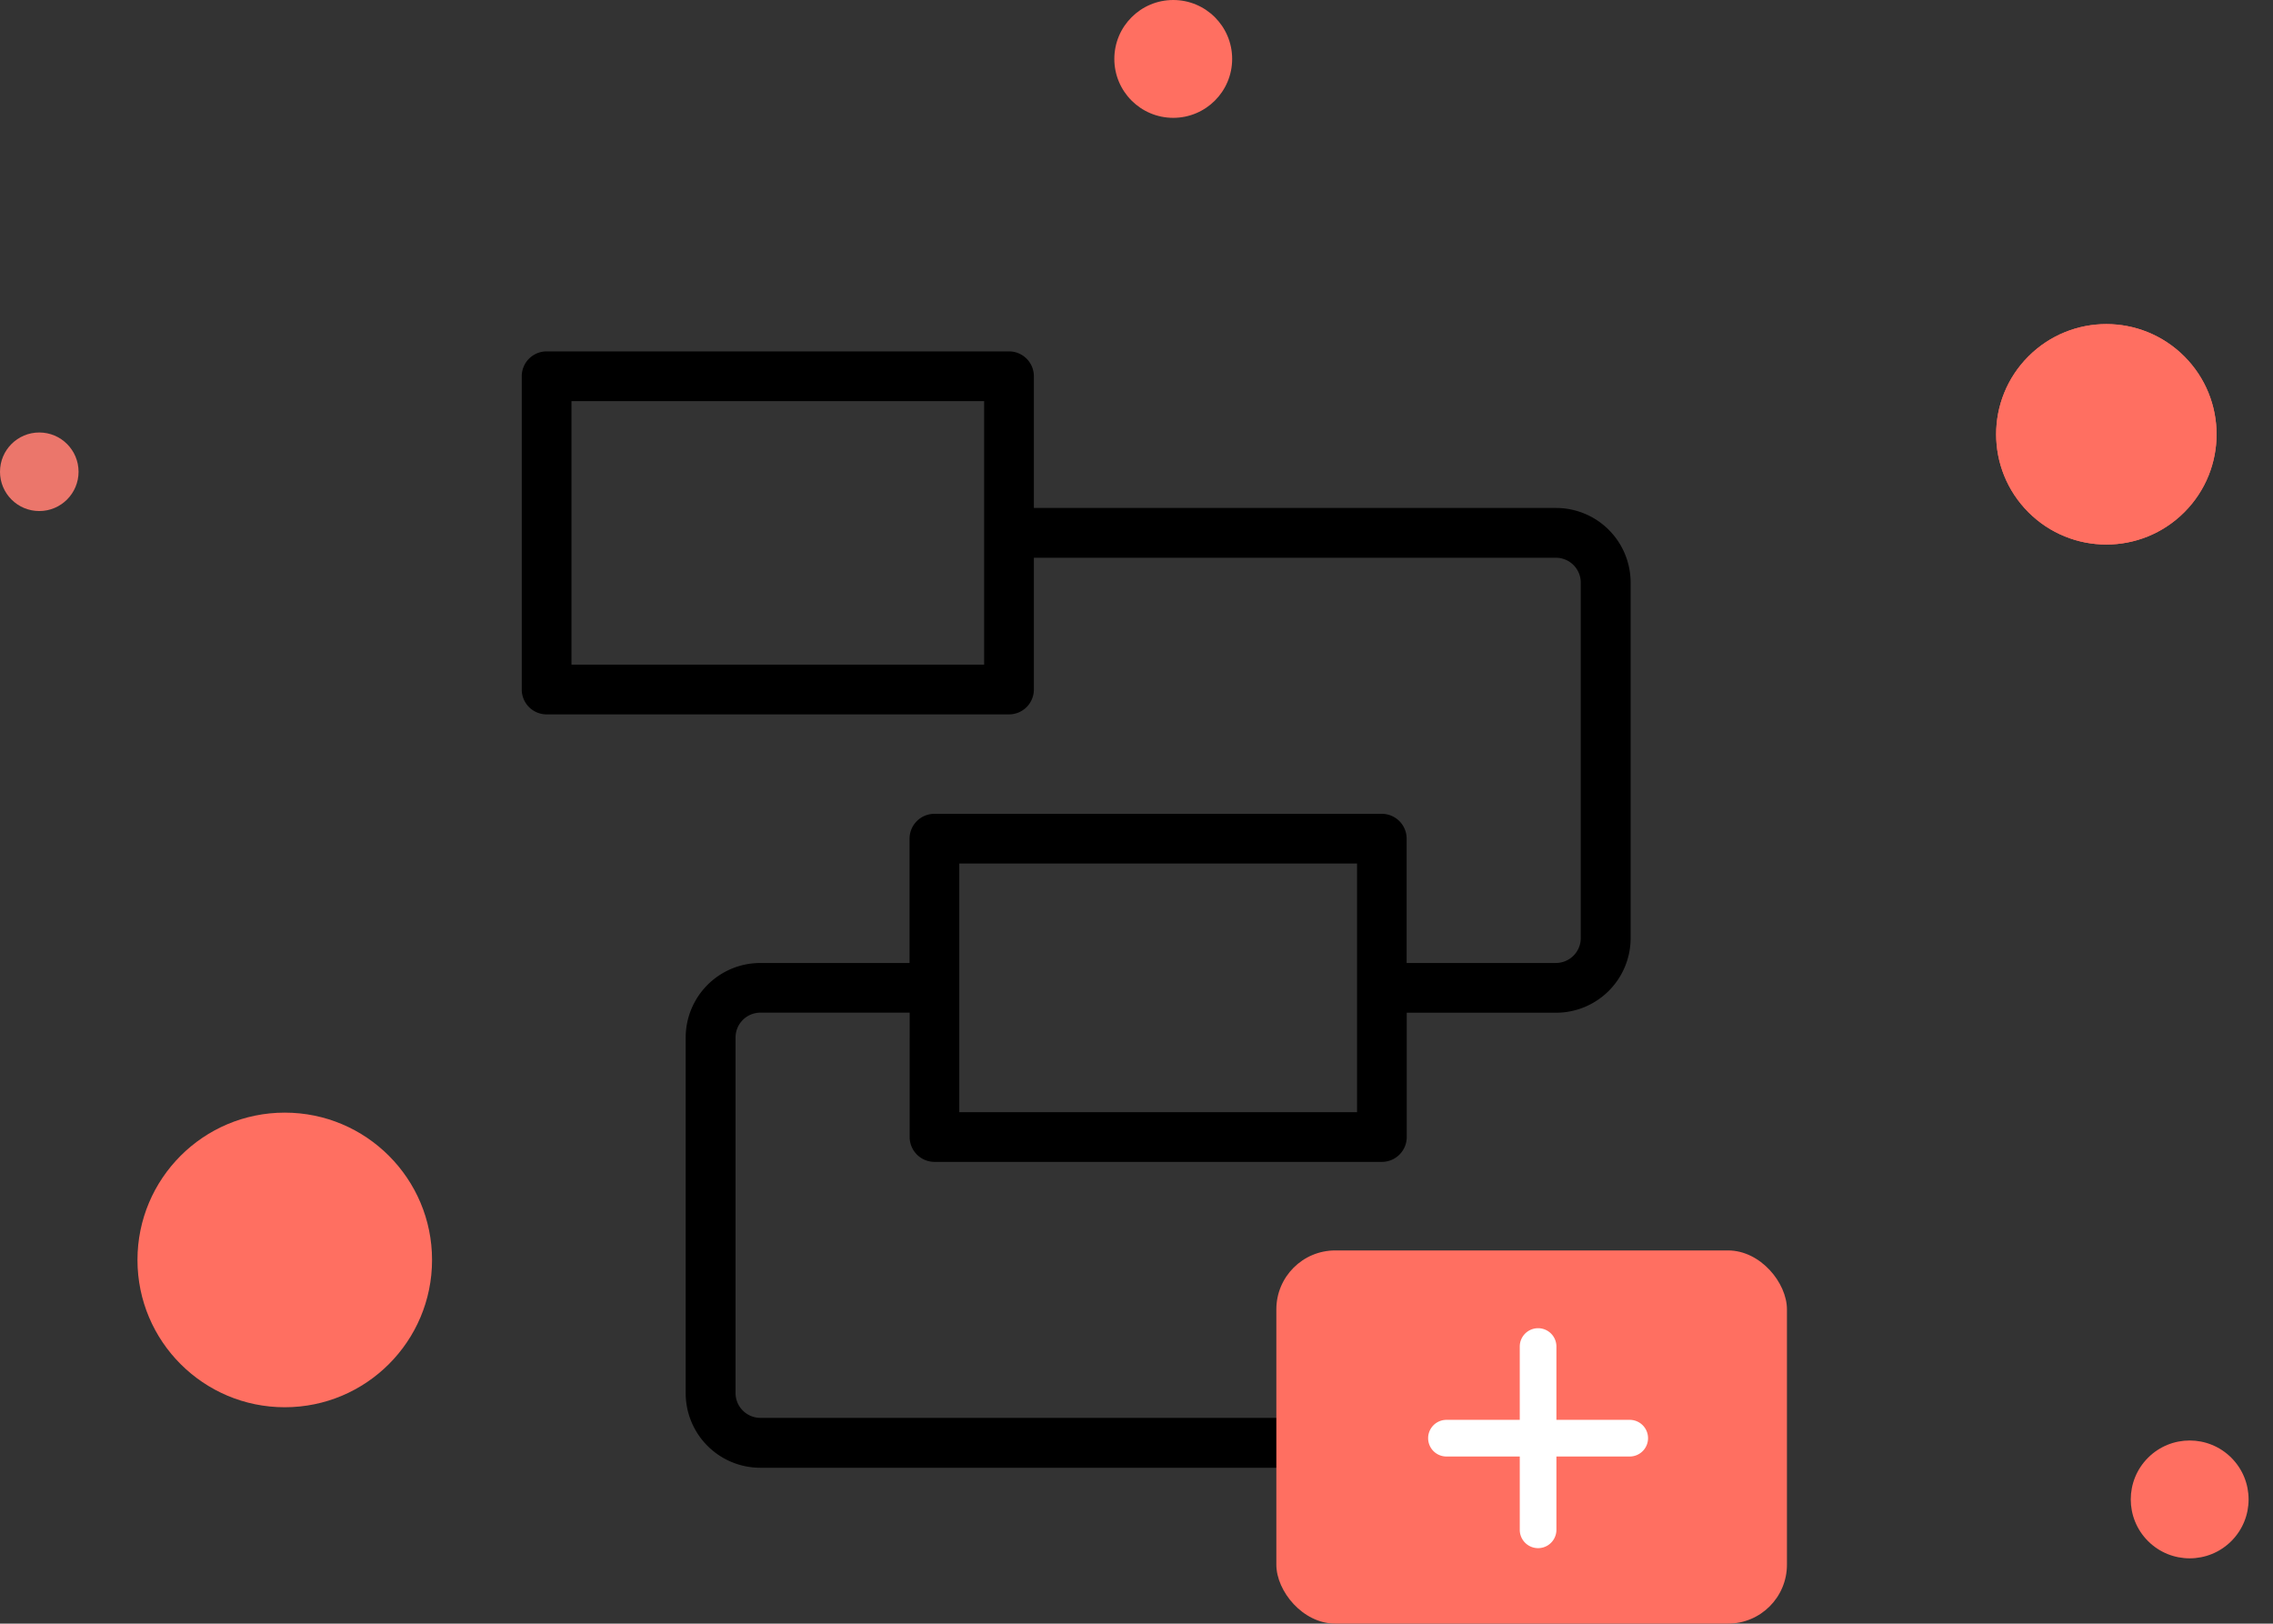<svg xmlns="http://www.w3.org/2000/svg" width="115.742" height="82.667" viewBox="0 0 115.742 82.667">
  <rect x="0" y="0" width="115.742" height="82.667" fill="#333333" stroke="none"/>
  <g id="Group_163124" data-name="Group 163124" transform="translate(-296.008 -520.109)">
    <circle id="Ellipse_7" data-name="Ellipse 7" cx="3" cy="3" r="3" transform="translate(352.75 520.109)" fill="#ff6f61"/>
    <circle id="Ellipse_10" data-name="Ellipse 10" cx="3" cy="3" r="3" transform="translate(411.75 596.452) rotate(135)" fill="#ff6f61"/>
    <circle id="Ellipse_25" data-name="Ellipse 25" cx="2" cy="2" r="2" transform="translate(296.008 542.129)" fill="#eb766b"/>
    <circle id="Ellipse_8" data-name="Ellipse 8" cx="7.5" cy="7.5" r="7.5" transform="translate(303.008 576.759)" fill="#ff6f61"/>
    <g id="Ellipse_11" data-name="Ellipse 11" transform="translate(411.201 542.222) rotate(135)" fill="#ff6f61" stroke="#ff6f61" stroke-width="1">
      <circle cx="5.612" cy="5.612" r="5.612" stroke="none"/>
      <circle cx="5.612" cy="5.612" r="5.112" fill="none"/>
    </g>
    <g id="Group_163123" data-name="Group 163123" transform="translate(0 1.775)">
      <path id="Path_4604" data-name="Path 4604" d="M38.735,54.3H12.152a1.267,1.267,0,0,1-1.266-1.266v-18.1a1.267,1.267,0,0,1,1.266-1.266h7.6V40a1.266,1.266,0,0,0,1.266,1.266H43.8A1.266,1.266,0,0,0,45.064,40V33.672h7.6a3.8,3.8,0,0,0,3.8-3.8v-18.1a3.8,3.8,0,0,0-3.8-3.8H26.077V1.266A1.266,1.266,0,0,0,24.811,0H1.266A1.266,1.266,0,0,0,0,1.266v15.95a1.266,1.266,0,0,0,1.266,1.266H24.811a1.266,1.266,0,0,0,1.266-1.266V10.507H52.659a1.267,1.267,0,0,1,1.266,1.266v18.1a1.267,1.267,0,0,1-1.266,1.266h-7.6V24.811A1.266,1.266,0,0,0,43.8,23.545H21.013a1.266,1.266,0,0,0-1.266,1.266V31.14h-7.6a3.8,3.8,0,0,0-3.8,3.8v18.1a3.8,3.8,0,0,0,3.8,3.8H38.735A5.569,5.569,0,0,0,38.735,54.3ZM23.545,15.95H2.532V2.532H23.545ZM22.279,26.077H42.533V38.735H22.279Z" transform="translate(322.576 536.225)"/>
      <rect id="Rectangle_3713" data-name="Rectangle 3713" width="26" height="19" rx="3" transform="translate(361 582)" fill="#ff6f61"/>
      <path id="np_plus_300410_000000" d="M22.765,17.166H19.032V13.433a.933.933,0,0,0-1.866,0v3.733H13.433a.933.933,0,0,0,0,1.866h3.733v3.733a.933.933,0,1,0,1.866,0V19.032h3.733a.933.933,0,1,0,0-1.866Z" transform="translate(356.229 573.46)" fill="#fff"/>
    </g>
  </g>
</svg>
